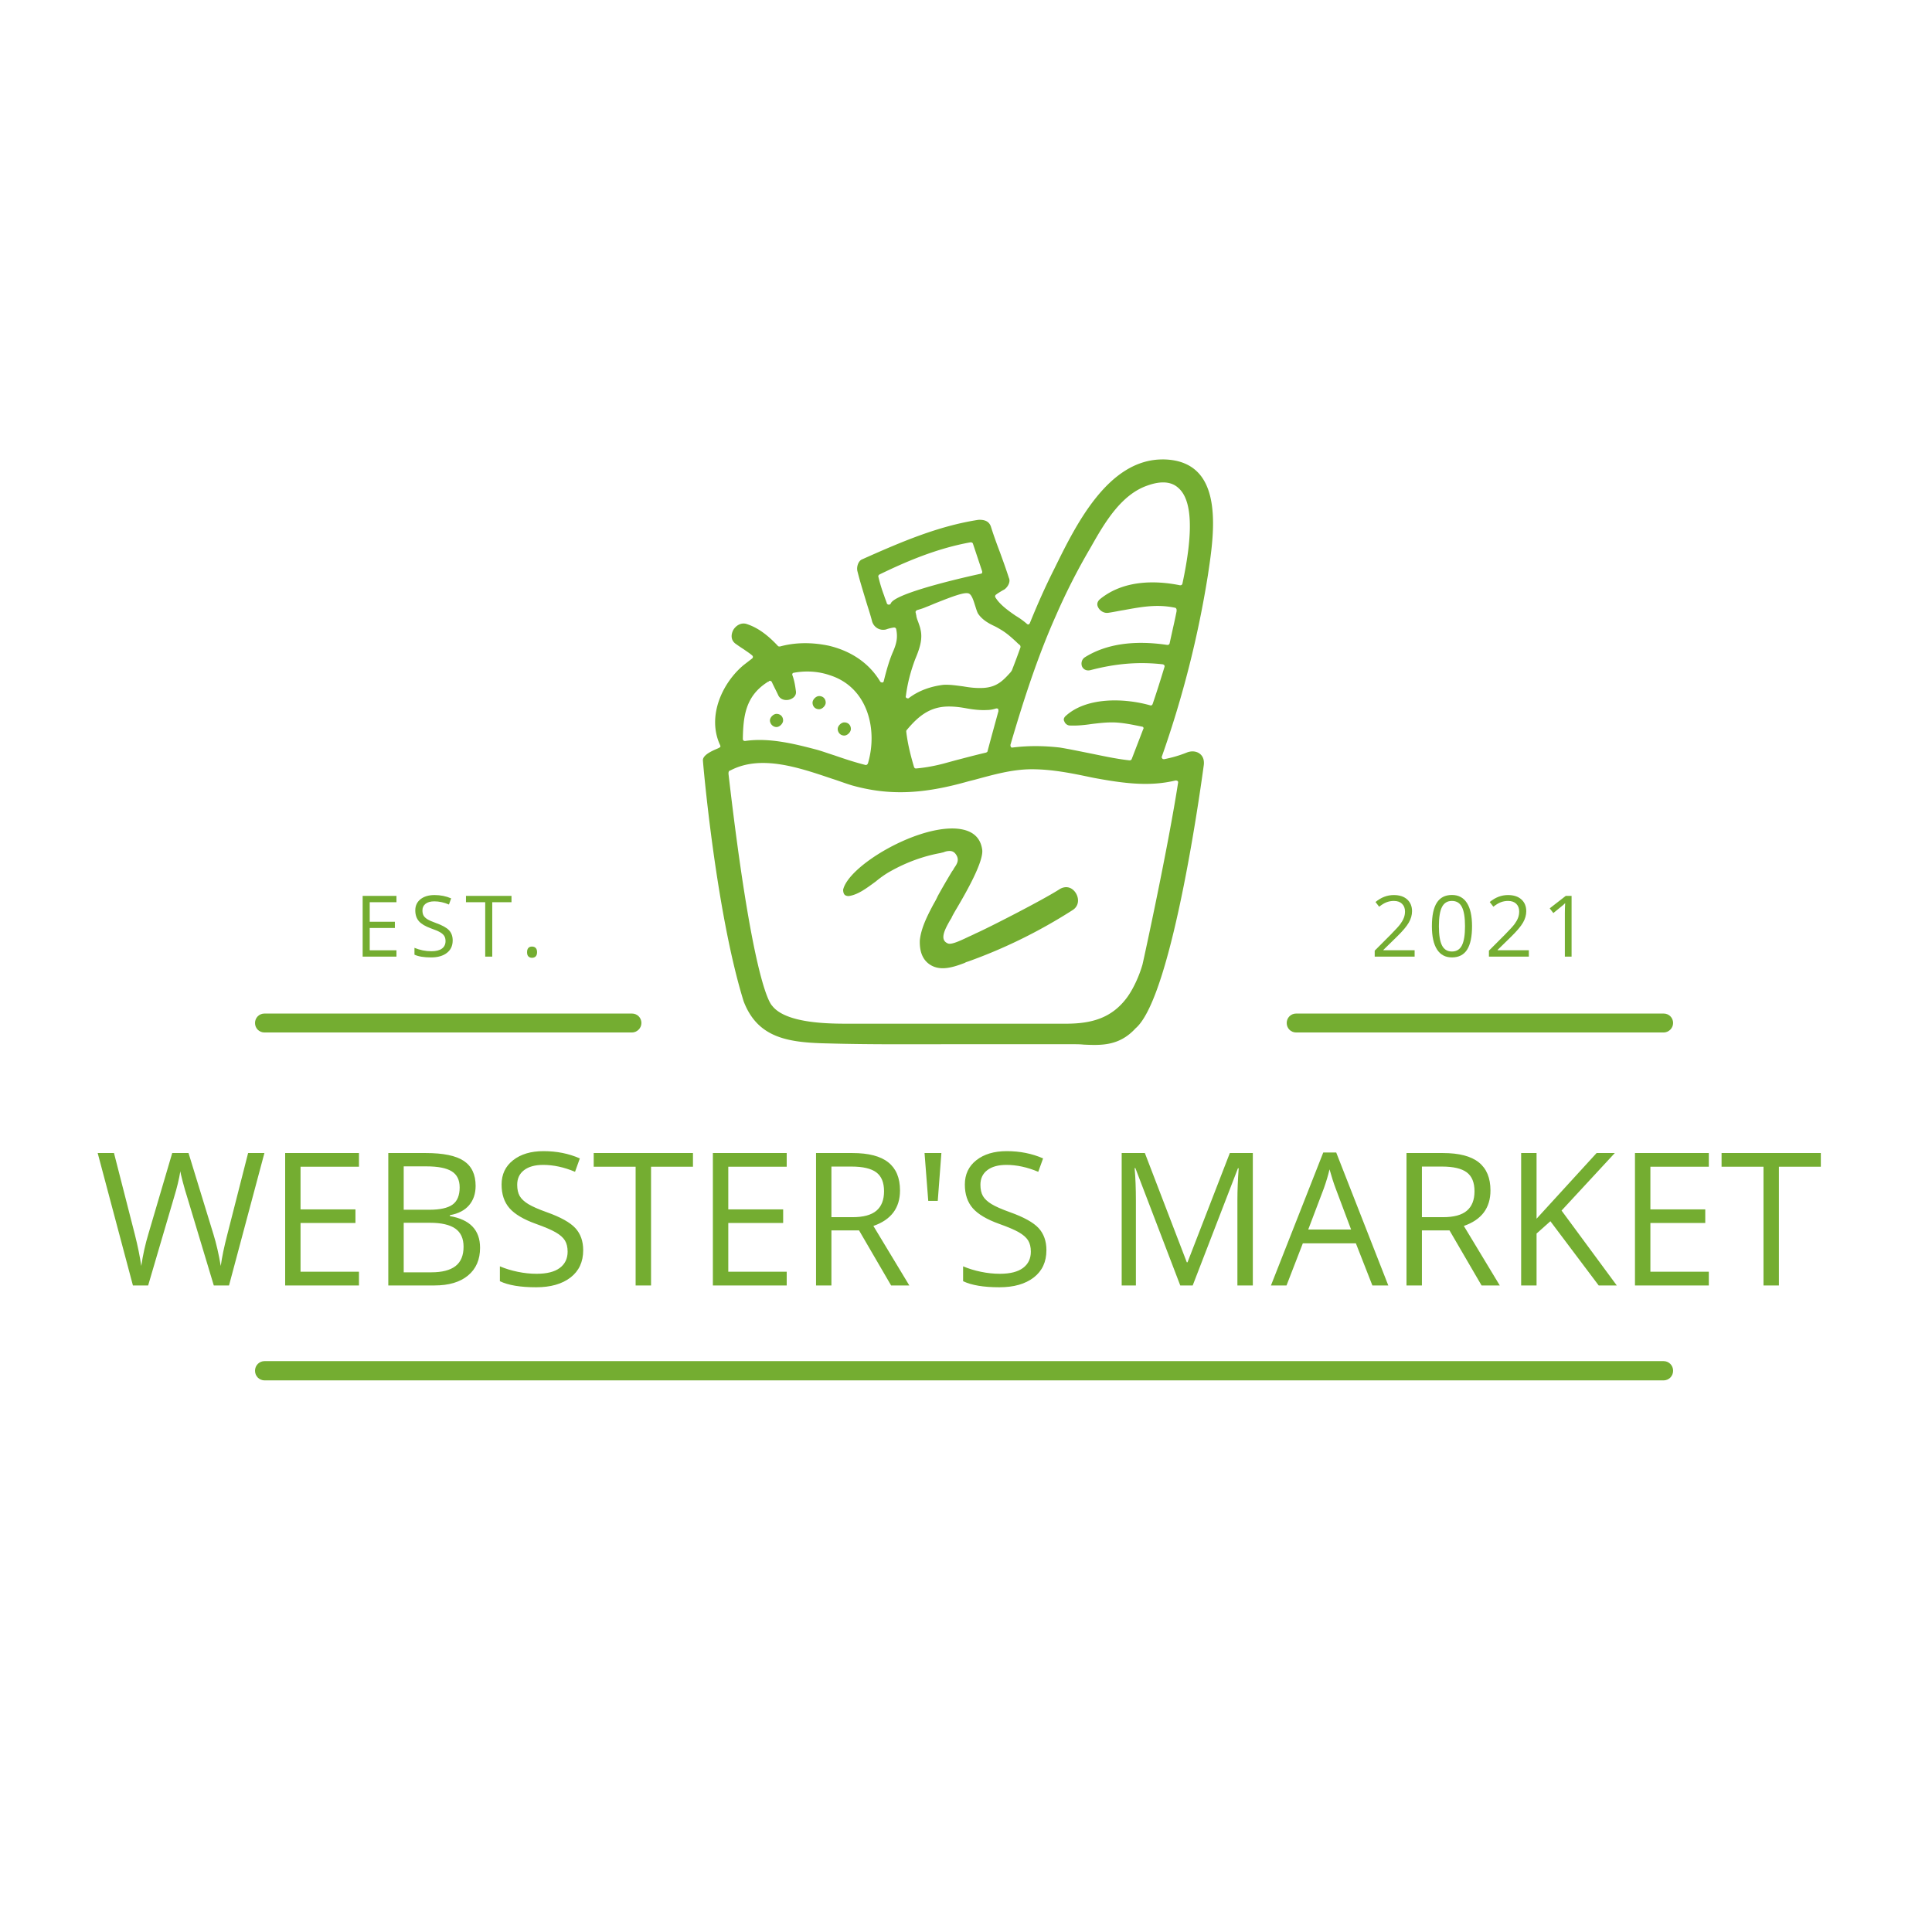 <?xml version="1.0" encoding="UTF-8"?>
<svg data-bbox="25.28 118.9 445.95 238.346" viewBox="0 0 500 500" height="500" width="500" xmlns="http://www.w3.org/2000/svg" data-type="color">
    <g>
        <path fill="#74ad31" d="m68.43 298.405-9.16 34.27h-3.94l-6.91-22.95q-.5-1.52-1.11-3.84-.61-2.32-.63-2.79-.51 3.1-1.64 6.78l-6.7 22.8H34.4l-9.12-34.27h4.22l5.42 21.17q1.12 4.45 1.64 8.06.63-4.29 1.87-8.39l6.14-20.84h4.22l6.45 21.03q1.12 3.63 1.89 8.2.45-3.33 1.69-8.11l5.39-21.12h4.22Zm24.47 30.71v3.56H73.8v-34.27h19.1v3.54H77.78v11.04h14.21v3.52H77.78v12.61H92.9Zm7.59 3.56v-34.27h9.68q6.82 0 9.87 2.04 3.05 2.04 3.05 6.45 0 3.05-1.7 5.03-1.7 1.98-4.96 2.56v.24q7.81 1.33 7.81 8.2 0 4.59-3.11 7.17-3.1 2.58-8.68 2.58h-11.96Zm3.99-30.82v11.23h6.56q4.22 0 6.07-1.33 1.85-1.32 1.85-4.46 0-2.89-2.06-4.16-2.06-1.28-6.56-1.28h-5.86Zm6.82 14.6h-6.82v12.82h7.15q4.15 0 6.24-1.6 2.1-1.61 2.1-5.03 0-3.19-2.14-4.69-2.15-1.5-6.53-1.5Zm39.63 7.1q0 4.53-3.28 7.06-3.28 2.53-8.91 2.53-6.09 0-9.37-1.57v-3.85q2.11.9 4.59 1.41 2.49.52 4.92.52 3.99 0 6-1.52 2.02-1.51 2.02-4.2 0-1.78-.71-2.92-.72-1.14-2.4-2.1-1.67-.96-5.09-2.18-4.78-1.71-6.84-4.05-2.05-2.35-2.05-6.12 0-3.96 2.98-6.3 2.98-2.35 7.88-2.35 5.11 0 9.39 1.88l-1.24 3.47q-4.24-1.79-8.25-1.79-3.16 0-4.94 1.36-1.78 1.36-1.78 3.78 0 1.78.65 2.92.66 1.13 2.22 2.08 1.56.95 4.77 2.1 5.39 1.92 7.41 4.12 2.03 2.21 2.03 5.72Zm17.56-21.61v30.73h-3.99v-30.73h-10.85v-3.54h25.69v3.54h-10.85Zm35.11 27.17v3.56h-19.11v-34.27h19.11v3.54h-15.12v11.04h14.2v3.52h-14.2v12.61h15.12Zm18.72-10.69h-7.15v14.25h-3.98v-34.27h9.4q6.3 0 9.31 2.42 3.02 2.41 3.02 7.26 0 6.8-6.89 9.19l9.3 15.4h-4.71l-8.3-14.25Zm-7.15-16.52v13.1h5.46q4.22 0 6.19-1.68 1.97-1.67 1.97-5.03 0-3.39-2-4.89-2.01-1.5-6.44-1.5h-5.18Zm24.1-3.5h4.36l-.94 12.38h-2.46l-.96-12.38Zm31.54 25.15q0 4.53-3.28 7.06-3.28 2.53-8.9 2.53-6.1 0-9.38-1.57v-3.85q2.11.9 4.6 1.41 2.48.52 4.92.52 3.98 0 6-1.52 2.01-1.51 2.01-4.2 0-1.78-.71-2.92-.72-1.14-2.39-2.1-1.68-.96-5.1-2.18-4.78-1.71-6.83-4.05-2.05-2.35-2.05-6.12 0-3.96 2.97-6.3 2.98-2.35 7.88-2.35 5.11 0 9.4 1.88l-1.25 3.47q-4.24-1.79-8.25-1.79-3.16 0-4.94 1.36-1.78 1.36-1.78 3.78 0 1.78.65 2.92.66 1.13 2.22 2.08 1.56.95 4.77 2.1 5.39 1.92 7.42 4.12 2.02 2.21 2.02 5.72Zm37.86 9.12h-3.22l-11.62-30.38h-.19q.33 3.61.33 8.58v21.8h-3.68v-34.27h6l10.85 28.27h.19l10.95-28.27h5.95v34.27h-3.99v-22.08q0-3.8.33-8.25h-.19l-11.71 30.33Zm50.62 0h-4.12l-4.27-10.9h-13.73l-4.22 10.9h-4.03l13.54-34.41h3.35l13.48 34.41Zm-20.72-14.48h11.09l-3.99-10.62q-.77-2.02-1.59-4.95-.52 2.25-1.48 4.95l-4.03 10.62Zm36.56.23h-7.14v14.25H364v-34.27h9.4q6.3 0 9.32 2.42 3.01 2.41 3.01 7.26 0 6.8-6.89 9.19l9.3 15.4h-4.71l-8.3-14.25Zm-7.14-16.52v13.1h5.46q4.22 0 6.18-1.68 1.97-1.67 1.97-5.03 0-3.39-2-4.89-2-1.5-6.43-1.5h-5.18Zm36.14 11.39 14.29 19.38h-4.68l-12.5-16.62-3.58 3.19v13.43h-3.99v-34.27h3.99v17l15.54-17h4.71l-13.78 14.89Zm38.11 15.82v3.56h-19.11v-34.27h19.11v3.54h-15.12v11.04h14.2v3.52h-14.2v12.61h15.12Zm18.14-27.17v30.73h-3.99v-30.73h-10.85v-3.54h25.69v3.54h-10.85Z" data-color="1"/>
        <path fill="#74ad31" d="M102.604 245.939v1.63h-8.75v-15.71h8.75v1.63h-6.92v5.06h6.51v1.61h-6.51v5.78h6.92Zm14.55-2.55q0 2.07-1.51 3.23-1.5 1.16-4.08 1.16-2.79 0-4.3-.71v-1.77q.97.41 2.11.65 1.14.23 2.26.23 1.82 0 2.75-.69.92-.69.92-1.93 0-.81-.33-1.33-.33-.53-1.09-.97-.77-.44-2.34-.99-2.19-.79-3.13-1.86-.94-1.08-.94-2.81 0-1.81 1.36-2.89 1.37-1.07 3.61-1.07 2.34 0 4.31.86l-.57 1.59q-1.94-.82-3.78-.82-1.45 0-2.27.63-.81.62-.81 1.72 0 .82.3 1.34.3.52 1.01.96.72.43 2.19.96 2.47.88 3.4 1.89.93 1.01.93 2.62Zm10.24-9.9v14.08h-1.82v-14.08h-4.98v-1.63h11.78v1.63h-4.98Zm9.01 12.94q0-.72.33-1.09.33-.37.94-.37.62 0 .97.37t.35 1.09q0 .7-.35 1.08-.36.37-.97.37-.55 0-.91-.34t-.36-1.11Z" data-color="1"/>
        <path d="M216.8 188.658c0-.801.901-1.703 1.703-1.703 1.003 0 1.704.701 1.704 1.703 0 .802-.902 1.704-1.704 1.704-1.102 0-1.704-.902-1.704-1.704zm57.53 41.395c-4.31 2.806-19.043 10.323-21.85 11.526-.4.2-1.002.501-1.703.802-2.506 1.202-4.51 2.104-5.413 1.804-.5-.2-.902-.501-1.102-1.003-.501-1.302.701-3.407 1.603-5.01.2-.302.401-.602.502-.903.2-.4.701-1.303 1.303-2.305 2.305-3.91 7.016-12.128 6.514-15.135-.5-3.407-2.906-5.211-7.116-5.412-10.524-.4-27.462 9.722-28.865 15.836 0 .501.1 1.103.5 1.403.301.2.802.301 1.203.2 2.306-.4 4.51-2.104 6.716-3.708 1.202-1.002 2.606-2.004 3.909-2.706 4.109-2.305 8.519-3.909 13.03-4.71.2-.1.5-.1.7-.201.502-.2 1.003-.3 1.504-.3.602 0 1.203.2 1.704 1.002.902 1.403.1 2.505-.601 3.508-.1.3-.3.5-.501.801-1.203 2.005-2.506 4.21-3.709 6.415-.3.702-.701 1.403-1.102 2.105-1.604 3.007-3.208 6.214-3.508 9.32-.1 3.008.802 5.113 2.706 6.315 2.706 1.704 6.014.602 8.92-.5.3-.201.702-.302 1.002-.402 9.221-3.307 18.242-7.717 26.862-13.23 1.804-1.102 1.703-3.107.902-4.41-.802-1.303-2.306-2.105-4.11-1.102zm26.36-34.278c-.1.2 0 .4.1.5.1.201.301.201.502.201 2.004-.4 3.808-.902 5.813-1.704 1.203-.5 2.505-.4 3.408.301.902.702 1.202 1.804 1.002 3.107-.1.601-7.818 59.636-17.64 67.955-4.21 4.61-8.92 4.41-13.43 4.21-.903-.1-1.805-.1-2.707-.1h-31.071c-10.524 0-21.449.1-32.073-.201-10.323-.2-18.442-1.203-22.15-10.925-7.216-23.353-10.524-61.84-10.524-62.242-.2-1.603 3.007-2.806 3.909-3.207.2-.1.4-.2.501-.3.2-.101.1-.402 0-.602-3.408-7.417.601-16.037 6.114-20.647l2.205-1.704c.1-.1.2-.2.2-.4s-.1-.302-.2-.402c-.702-.601-1.503-1.102-2.205-1.604a42.036 42.036 0 0 1-2.205-1.503c-1.203-1.002-1.002-2.405-.501-3.408.601-1.102 2.004-2.104 3.508-1.603 2.806.902 5.412 2.806 8.118 5.713.1.1.3.1.501.1 4.01-1.103 8.32-1.103 12.63-.2 5.913 1.403 10.523 4.61 13.33 9.32.1.1.3.201.5.201s.401-.2.401-.4c.702-2.807 1.404-5.313 2.406-7.618s1.203-3.809.802-5.813c0-.1-.1-.2-.2-.301-.1-.1-.301-.1-.402-.1-.701.1-1.503.3-2.004.5-1.604.402-3.107-.5-3.608-2.004-.401-1.603-.902-3.107-1.404-4.71-.801-2.707-1.703-5.513-2.405-8.32-.3-1.102.2-2.705 1.203-3.106 10.323-4.61 19.745-8.62 30.068-10.224 1.804-.1 2.907.501 3.308 1.905.701 2.205 1.503 4.41 2.305 6.514.802 2.206 1.604 4.41 2.305 6.616.501 1.002-.3 2.405-1.203 3.006-.601.301-1.202.702-1.703 1.003l-.401.3a.527.527 0 0 0-.2.702c1.102 1.804 3.106 3.307 5.311 4.81a19.452 19.452 0 0 1 2.907 2.106c.1.1.2.1.4.1.101 0 .201-.2.301-.3 2.105-5.213 4.11-9.623 6.014-13.431l.401-.802c5.513-11.226 13.831-28.164 27.964-28.164h.4c4.01.1 7.117 1.403 9.222 3.909 5.211 6.214 3.207 18.542 2.104 25.959a267.151 267.151 0 0 1-11.927 47.007zm-47.508-36.884c-.3-.401-.601-1.504-.902-2.406-.4-1.303-.802-2.405-1.403-2.806-.902-.601-3.709.4-9.221 2.606-.902.4-1.704.701-2.205.902-.702.3-1.403.501-2.105.701-.2.1-.4.301-.4.502s.1.3.1.5c0 .101.1.301.1.502.1.701.4 1.303.601 1.904.2.602.4 1.103.501 1.704.602 2.606-.4 5.212-1.403 7.617-1.203 3.208-2.005 6.315-2.406 9.522-.1.2 0 .401.2.501.101.1.201.1.302.1s.2 0 .3-.1c2.506-1.904 5.613-3.007 8.92-3.408 1.704-.1 3.509.2 5.112.401 1.704.301 3.408.502 5.212.401 3.508-.2 5.112-1.904 7.016-4.009l.3-.4c0-.101.1-.101.1-.201a189.493 189.493 0 0 0 2.206-5.914c0-.2 0-.4-.2-.601-.301-.2-.602-.501-.903-.802-1.202-1.102-2.405-2.205-3.908-3.107-.502-.3-1.003-.601-1.604-.902-1.504-.702-3.207-1.604-4.31-3.207zm5.112 24.556c-.1-.1-.3-.1-.501-.1-.902.3-1.704.4-2.306.4-1.704.1-3.508-.1-5.212-.4-1.603-.301-3.107-.502-4.71-.502-4.911 0-7.918 2.506-10.925 6.114-.1.1-.1.3-.1.401.3 2.606.902 5.412 2.004 9.12.1.301.3.402.501.402 2.406-.2 5.212-.702 8.019-1.504l2.205-.601c2.706-.702 5.312-1.403 7.918-2.005.2-.1.4-.2.4-.4.903-3.408 1.905-7.017 2.807-10.324 0-.2 0-.4-.1-.601zm-4.41-34.98c.1 0 .2-.1.3-.2v-.401l-1.202-3.609-1.203-3.608c-.1-.2-.3-.3-.601-.3-8.92 1.603-16.939 5.111-23.554 8.318-.2.1-.4.401-.3.602a39.57 39.57 0 0 0 1.503 4.911c.2.702.5 1.303.701 2.005.1.2.301.3.501.3s.401-.1.502-.3c.801-2.306 14.633-5.814 23.353-7.718zm-61.64 42.797c0 .2.1.301.2.401.1.1.3.1.4.1 6.115-.902 12.63.702 18.343 2.206 1.503.4 3.107 1.002 4.71 1.503 2.606.902 5.312 1.804 8.119 2.506h.1c.2 0 .4-.2.501-.401 2.606-8.72 0-19.745-9.922-22.852-2.907-1.003-6.215-1.203-9.322-.602-.1 0-.2.1-.3.2 0 .101-.1.302 0 .402.5 1.403.701 2.606.902 4.11.2 1.202-.702 1.903-1.604 2.204-1.002.3-2.305.1-2.907-1.002-.6-1.303-1.202-2.406-1.703-3.508-.1-.2-.2-.3-.401-.3-.1-.101-.301 0-.401.1 0 0 0 .1-.1.1s-.301.1-.401.2c-5.513 3.608-6.114 8.72-6.215 14.633zm90.706 10.023-.501-.1c-5.212-1.103-10.224-2.105-15.435-2.105-5.012 0-9.923 1.403-14.734 2.706l-1.604.401c-11.927 3.408-20.647 3.709-30.068 1.103-1.704-.501-3.508-1.203-5.412-1.804-8.62-2.907-18.342-6.214-26.16-2.105-.501.1-.501.501-.501.902 6.114 52.82 10.524 59.235 11.326 60.036 3.608 4.611 14.934 4.611 19.745 4.611h56.228c6.615 0 11.927-1.403 15.936-6.916 1.704-2.405 3.107-5.613 3.909-8.419.601-2.606 6.615-30.269 9.22-47.107 0-.1 0-.3-.2-.401s-.3-.1-.5-.1c-6.616 1.603-13.23.802-21.25-.702zm18.442-28.765c0-.1 0-.3-.1-.401-.1-.1-.301-.2-.401-.2-6.215-.702-12.128-.201-18.643 1.503-1.203.3-1.904-.3-2.205-.902-.3-.702-.2-1.804.702-2.406 5.412-3.407 12.629-4.51 21.348-3.207.301 0 .502-.1.602-.4.3-1.404.601-2.707.902-4.11.3-1.303.601-2.706.902-4.21v-.4c0-.201-.2-.502-.401-.502-4.71-1.002-8.82-.2-13.23.601-1.303.2-2.606.502-4.01.702-1.202.2-2.305-.601-2.705-1.503-.2-.401-.401-1.203.5-2.005 6.716-5.512 15.837-4.61 20.748-3.608.3 0 .501-.1.601-.401 2.907-13.53 2.506-21.65-1.002-24.756-1.804-1.704-4.51-1.905-7.918-.702-6.916 2.305-11.226 9.722-14.633 15.736l-.401.701a163.093 163.093 0 0 0-8.72 17.14c-4.21 9.42-7.818 19.845-11.827 33.576 0 .2 0 .3.1.5s.2.201.401.201c3.91-.5 8.018-.5 12.328 0 2.406.401 4.811.902 7.317 1.404 3.508.701 7.016 1.503 10.624 1.904h.1c.2 0 .401-.1.501-.3l1.504-3.91 1.503-3.909c.1-.1.1-.3 0-.4 0-.1-.2-.2-.3-.2-2.506-.502-5.212-1.103-7.818-1.103-1.704 0-3.408.2-5.112.4-2.004.301-4.009.502-5.913.401a1.634 1.634 0 0 1-1.303-1.102c-.2-.3-.2-.802.3-1.303 5.413-5.011 15.235-4.71 21.95-2.806.301.1.501-.1.602-.301 1.102-3.207 2.104-6.415 3.107-9.722zm-100.429 15.635c.802 0 1.704-.902 1.704-1.704 0-1.002-.701-1.703-1.704-1.703-.802 0-1.704.902-1.704 1.703s.702 1.704 1.704 1.704zm11.025-4.61c.802 0 1.704-.902 1.704-1.704 0-1.002-.701-1.704-1.704-1.704-.801 0-1.703.902-1.703 1.704 0 1.002.701 1.704 1.703 1.704z" fill="#74AD31" data-color="2"/>
        <path d="M163.55 267.206h-95.1c-1.373 0-2.451-1.078-2.451-2.451s1.078-2.451 2.451-2.451h95.099c1.372 0 2.45 1.078 2.45 2.451s-1.176 2.451-2.45 2.451z" fill="#74AD31" data-color="2"/>
        <path d="M430.504 357.246H68.497c-1.398 0-2.497-1.098-2.497-2.496s1.099-2.497 2.497-2.497h362.007c1.398 0 2.496 1.099 2.496 2.497s-1.098 2.496-2.496 2.496z" fill="#74AD31" data-color="2"/>
        <path d="M430.55 267.206h-95.1c-1.373 0-2.451-1.078-2.451-2.451s1.078-2.451 2.451-2.451h95.099c1.372 0 2.45 1.078 2.45 2.451s-1.176 2.451-2.45 2.451z" fill="#74AD31" data-color="2"/>
        <path fill="#74ad31" d="M366.103 245.919v1.65h-10.33v-1.54l4.14-4.15q1.89-1.92 2.49-2.73.6-.82.9-1.59.31-.78.31-1.67 0-1.25-.77-1.99-.76-.74-2.11-.74-.98 0-1.86.33-.87.32-1.95 1.17l-.94-1.22q2.17-1.8 4.72-1.8 2.22 0 3.47 1.13 1.26 1.14 1.26 3.05 0 1.49-.84 2.95-.83 1.46-3.13 3.7l-3.44 3.36v.09h8.08Zm14.86-6.22q0 4.07-1.28 6.08-1.28 2-3.93 2-2.53 0-3.85-2.05-1.33-2.06-1.33-6.03 0-4.11 1.28-6.09 1.28-1.99 3.9-1.99 2.56 0 3.89 2.07 1.32 2.07 1.32 6.01Zm-8.58 0q0 3.42.81 4.99.8 1.56 2.56 1.56 1.79 0 2.59-1.59.8-1.58.8-4.96 0-3.39-.8-4.96-.8-1.58-2.59-1.58-1.76 0-2.56 1.56-.81 1.55-.81 4.98Zm23.28 6.22v1.65h-10.33v-1.54l4.14-4.15q1.89-1.92 2.49-2.73.6-.82.9-1.59.3-.78.3-1.67 0-1.25-.76-1.99t-2.12-.74q-.97 0-1.85.33-.87.32-1.95 1.17l-.94-1.22q2.17-1.8 4.72-1.8 2.22 0 3.47 1.13 1.26 1.14 1.26 3.05 0 1.49-.84 2.95-.84 1.46-3.13 3.7l-3.44 3.36v.09h8.08Zm11.06-14.06v15.71h-1.74v-11.19q0-1.4.08-2.65-.22.23-.5.48-.28.24-2.56 2.09l-.94-1.22 4.15-3.22h1.51Z" data-color="1"/>
    </g>
</svg>
